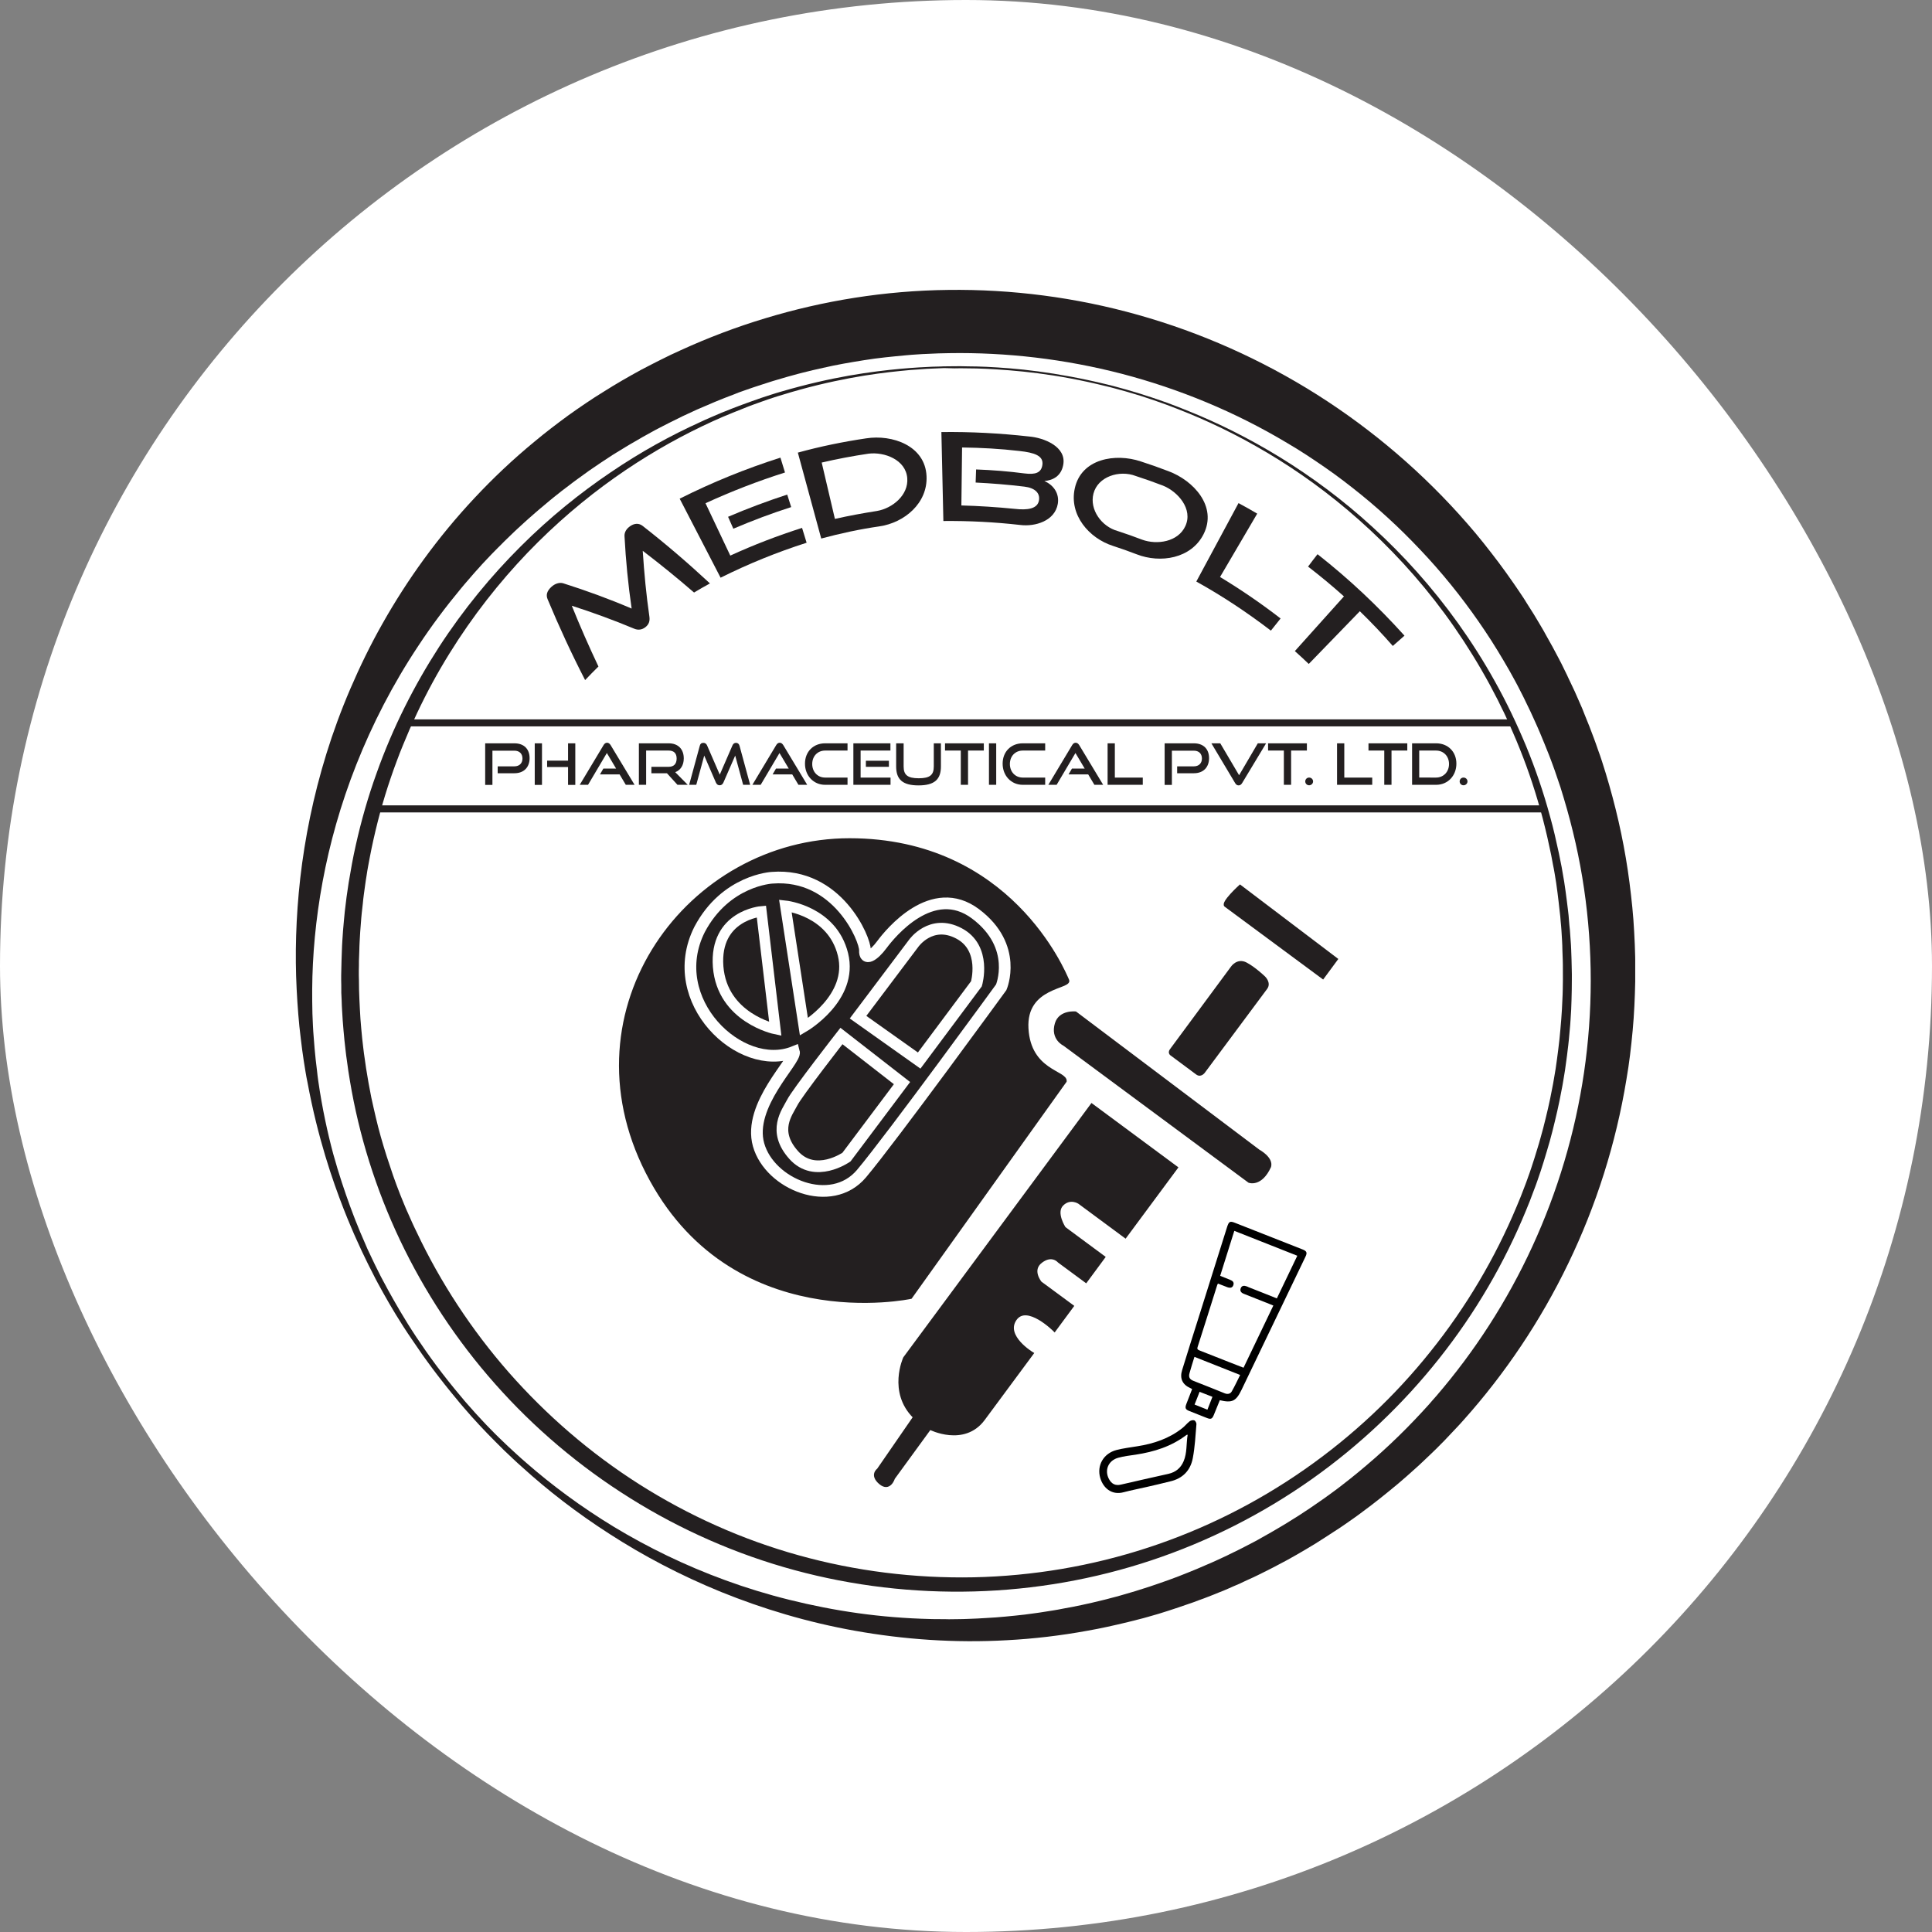 <svg xmlns="http://www.w3.org/2000/svg" version="1.1" xmlns:xlink="http://www.w3.org/1999/xlink" xmlns:svgjs="http://svgjs.dev/svgjs" width="1000" height="1000"><rect width="100%" height="100%" fill="#808080" stroke="none"/><g clip-path="url(#SvgjsClipPath1044)"><rect width="1000" height="1000" fill="#ffffff"></rect><g transform="matrix(0.605,0,0,0.605,153.118,150)"><svg xmlns="http://www.w3.org/2000/svg" version="1.1" xmlns:xlink="http://www.w3.org/1999/xlink" xmlns:svgjs="http://svgjs.dev/svgjs" width="1145.9" height="1156.2"><svg version="1.1" id="Layer_2_00000071549734157975552940000016357033722931722909_" xmlns="http://www.w3.org/2000/svg" xmlns:xlink="http://www.w3.org/1999/xlink" x="0px" y="0px" viewBox="0 0 1145.9 1156.2" style="enable-background:new 0 0 1145.9 1156.2;" xml:space="preserve">
<style type="text/css">
	.st0{fill-rule:evenodd;clip-rule:evenodd;fill:#231F20;stroke:#231F20;stroke-width:2;stroke-miterlimit:10;}
	.st1{fill-rule:evenodd;clip-rule:evenodd;fill:#231F20;stroke:#FFFFFF;stroke-width:9;stroke-miterlimit:10;}
	.st2{fill:none;stroke:#FFFFFF;stroke-width:10;stroke-miterlimit:10;}
	.st3{fill-rule:evenodd;clip-rule:evenodd;}
	.st4{fill:#231F20;}
	.st5{enable-background:new    ;}
	.st6{fill:none;stroke:#231F20;stroke-width:6;stroke-miterlimit:10;}
</style>
<g id="Layer_1-2">
	<g>
		<g>
			<path class="st0" d="M529,964.5l-30.9,44.8c0,0-6.6,4.6,1.7,11.7c8.3,7,11.8-4.3,11.8-4.3l30.9-42.4c0,0,29.1,14.8,46-7.9
				c16.8-22.7,41.8-56.5,41.8-56.5s-24.4-14.5-14.7-28.9c9.8-14.4,33.5,9.5,33.5,9.5l15.5-21l-27.4-20.2c0,0-8.8-10.6,0.5-17.7
				c9.3-7.1,15-0.2,15-0.2l23.3,17.2l15.5-21l-33.8-25c0,0-8.7-13.2-1.9-19.9c6.8-6.7,14.3-1.6,14.3-1.6l39.6,29.3l44-59.4
				l-72.8-53.9L520.6,913.8C520.6,913.8,507.2,942.9,529,964.5L529,964.5z"></path>
			<path class="st0" d="M658.5,677.1L526.2,862.3c0,0-154.3,33.3-225.9-107.1c-71.6-140.4,36-285,173.4-285
				c137.4,0,183.8,113.4,186.9,120.4c3.1,7-36.9,4.8-34.8,41.4S659.3,668.8,658.5,677.1L658.5,677.1z"></path>
			<path class="st0" d="M667.1,618.4c0,0-13.4-1.5-16.7,9.3c-4,13.1,6.8,18.1,6.8,18.1L815.5,763c0,0,10.2,4,17.9-12.9
				c2-7.4-9.6-13.6-9.6-13.6L667.1,618.4L667.1,618.4z"></path>
			<path class="st0" d="M748.5,650.5l52.4-70.9c0,0,4.7-7,12-3.2s15.5,11.7,15.5,11.7s5.2,4.8,1.8,9.4c-3.4,4.6-52.8,71-52.8,71
				s-2.8,4.7-6.4,2.1c-3.6-2.6-21.8-16.2-21.8-16.2S746.8,653.1,748.5,650.5L748.5,650.5z"></path>
			<path class="st0" d="M807.8,510c0,0-16,14.5-12.5,17c3.4,2.5,83.4,61.7,83.4,61.7l11.8-16L807.8,510L807.8,510z"></path>
			<path class="st1" d="M434.7,630.6c0,0,42.6-24.8,33.4-62c-9.2-37.3-49.3-41.6-49.3-41.6L434.7,630.6z"></path>
			<path class="st1" d="M398.3,531.8l11.9,100.6c0,0-45.4-9.4-48.9-53.3C358,535.1,398.3,531.8,398.3,531.8z"></path>
			<path class="st2" d="M407.5,503c0,0-39.7,1.9-62.1,44.3c-30.5,60.7,35,123.2,80.8,104.7c2,7.3-39.9,45.5-30.3,79.5
				c9.6,34,62.2,55.4,88.1,24.6s119.5-159.4,119.5-159.4s15-35-22-62.8c-36.9-27.7-73,16.7-80.1,26.3c-7.1,9.6-14.9,14.3-14.5,4.9
				C487.3,555.8,463.5,498.7,407.5,503L407.5,503z"></path>
			<path class="st2" d="M466.8,638.4l51.8,40.3L471.1,742c0,0-26.8,18.8-45.2-1.8c-18.4-20.6-5.5-36.5-1.3-44.7
				C428.7,687.2,466.8,638.4,466.8,638.4z"></path>
			<path class="st2" d="M481,622.3l52.3,37.1l49-65.7c0,0,8.9-30.5-15-43.1c-23.9-12.6-38.7,8.5-38.7,8.5L481,622.3L481,622.3z"></path>
			<g>
				<path class="st3" d="M790.5,950c-1.7,4.1-3.3,8.2-5,12.3c-1.5,3.8-2.6,4.3-6.3,2.8c-5-2-10-4-14.9-5.9c-3.2-1.3-3.7-2.5-2.5-5.8
					c1.6-4.3,3.3-8.5,5-12.9c-0.6-0.4-1.1-0.7-1.6-0.9c-6.7-3-9.2-8.3-6.9-15.5c4.5-14.7,9.2-29.4,13.8-44
					c8.2-26.1,16.4-52.2,24.6-78.2c1.6-5,2.5-5.4,7.2-3.5c19.1,7.5,38.2,15.1,57.4,22.6c3.6,1.4,4.2,2.8,2.4,6.4
					c-12.9,26.8-25.8,53.6-38.6,80.4c-5.3,11-10.6,22.1-15.9,33.1C804.4,950.9,801.1,952.5,790.5,950L790.5,950z M839.3,862.9
					c5.9-12.3,11.6-24.3,17.5-36.5c-18.2-7.2-35.9-14.2-53.9-21.3c-4.1,13-8.1,25.7-12.1,38.5c3,1.2,5.8,2.3,8.5,3.4
					c2.1,0.8,3.6,2,2.8,4.5c-0.7,2.2-2.5,2.8-5.2,1.8c-2.7-1-5.3-2-8-3.1c-0.3,0.6-0.5,0.9-0.6,1.2c-5.6,17.7-11.1,35.4-16.8,53.1
					c-0.6,1.9,0.2,2.3,1.6,2.9c8.2,3.2,16.4,6.5,24.6,9.7c4.3,1.7,8.7,3.4,13.1,5.1c8.6-17.9,17-35.4,25.5-53.2
					c-1.3-0.5-2.2-0.9-3.2-1.3c-7.4-2.9-14.8-5.9-22.2-8.8c-2.2-0.9-3.4-2.4-2.5-4.7c0.9-2.4,3-2.4,5.1-1.6c0.5,0.2,1.1,0.4,1.6,0.7
					C823.1,856.4,831,859.6,839.3,862.9L839.3,862.9z M768.8,912.9c-1.5,4.9-3,9.4-4.2,13.9c-1,3.5,0.1,5.4,3.5,6.7
					c8.9,3.5,17.8,7,26.6,10.6c2.5,1,4.8,0.5,6-1.6c2.6-4.5,4.8-9.3,7.2-14.1C794.7,923.2,781.9,918.1,768.8,912.9L768.8,912.9z
					 M779.9,958.1c1.5-3.8,2.9-7.3,4.3-11c-3.9-1.5-7.4-2.9-11-4.3c-1.5,3.8-2.8,7.3-4.3,10.9C772.6,955.2,776.1,956.6,779.9,958.1
					L779.9,958.1z"></path>
				<path class="st3" d="M727.6,1024.3c-6.4,1.5-12.9,2.7-19.3,4.4c-10.6,2.9-17.7-4-20.1-12.2c-3.1-10.7,2.8-21,13.9-23.9
					c5.8-1.5,11.8-2.2,17.8-3.2c14.1-2.2,27.3-6.6,38.6-15.6c2.2-1.7,3.9-4,6.1-5.7c1-0.8,2.9-1.3,4-0.9c1,0.3,2,2.2,1.9,3.3
					c-0.8,9.7-1.3,19.5-3.1,29c-2,10.7-8.8,17.6-19.6,20C741,1021.2,734.3,1022.8,727.6,1024.3L727.6,1024.3z M763,979.5
					c-0.7,0.2-0.9,0.1-1,0.2c-12.9,9.9-27.8,14.5-43.6,16.9c-4.9,0.7-9.9,1.3-14.7,2.6c-8.6,2.3-12.1,10.7-8,18.3
					c2.3,4.2,5.5,5.8,10.2,4.7c13.5-3.1,27-6.2,40.6-9.2c6.2-1.4,10.5-4.9,13-10.7C762.6,995.1,761.7,987.3,763,979.5L763,979.5z"></path>
			</g>
		</g>
		<path class="st4" d="M554.2,65.5c0,0,3.2,0,9.4-0.1c3.1-0.1,7,0,11.5,0.1c2.3,0.1,4.8,0,7.4,0.1c2.6,0.1,5.5,0.2,8.5,0.3
			c12,0.6,26.8,1.6,44,3.9c17.2,2.3,37,5.8,58.7,11.1c1.4,0.3,2.7,0.7,4.1,1c1.4,0.4,2.8,0.7,4.1,1.1c2.8,0.8,5.6,1.5,8.4,2.3
			c5.7,1.7,11.5,3.3,17.3,5.3c5.9,1.8,11.9,4,18,6.1c6,2.3,12.3,4.6,18.5,7.2c25,10.1,51.3,23.1,77.9,39.4
			c26.6,16.4,53.5,36.1,79.3,59.8c25.9,23.6,50.8,51.1,73.2,82.4c11.2,15.7,21.8,32.3,31.5,49.8c9.8,17.5,18.6,36,26.6,55.2
			c7.9,19.2,14.8,39.3,20.4,60c2.9,10.3,5.3,20.9,7.6,31.6c0.5,2.7,1.1,5.4,1.6,8l0.8,4l0.7,4.1c0.5,2.7,0.9,5.4,1.4,8.1
			c0.4,2.7,0.8,5.5,1.2,8.2c0.8,5.5,1.4,11,2.1,16.5c0.4,2.8,0.6,5.5,0.8,8.3c0.2,2.8,0.5,5.6,0.8,8.4c0.2,2.8,0.4,5.6,0.6,8.4
			l0.3,4.2l0.2,4.2c0.1,2.8,0.2,5.6,0.3,8.5c0.1,2.9,0.1,5.7,0.2,8.5c0.2,5.6,0,11.3,0,17.1c0,2.9-0.2,5.7-0.2,8.6
			c-0.1,2.9-0.2,5.7-0.3,8.6c-0.4,5.7-0.6,11.5-1.2,17.2c-0.3,2.9-0.5,5.8-0.8,8.7c-0.3,2.9-0.6,5.8-1,8.7c-0.3,2.9-0.7,5.8-1.1,8.7
			c-0.4,2.9-0.8,5.8-1.2,8.7c-1,5.8-1.8,11.6-3,17.3c-2.1,11.6-4.8,23.1-7.7,34.6c-1.5,5.7-3,11.5-4.8,17.2
			c-1.6,5.7-3.5,11.4-5.3,17.1c-0.9,2.8-2,5.7-2.9,8.5l-1.5,4.2c-0.5,1.4-1.1,2.8-1.6,4.2c-1.1,2.8-2.1,5.6-3.2,8.5
			c-1.1,2.8-2.3,5.6-3.4,8.4c-18.4,44.7-43.3,87.6-74.3,126.6c-30.9,39-67.8,74.1-109.3,103.4c-41.5,29.3-87.7,52.8-136.6,69.1
			c-48.8,16.3-100.3,25.3-152,26.7s-103.6-4.7-153.4-18.2c-49.8-13.5-97.3-34.4-140.6-61.5c-43.3-27-82.3-60.1-115.5-97.6
			c-33.2-37.4-60.6-79.2-81.5-123.1c-20.9-44-35.2-90.1-42.9-136.3c-0.5-2.9-0.9-5.8-1.4-8.7c-0.4-2.9-0.8-5.8-1.2-8.7
			c-0.9-5.8-1.4-11.5-2.1-17.3c-0.3-2.9-0.5-5.8-0.8-8.6c-0.2-2.9-0.5-5.7-0.7-8.6c-0.3-5.7-0.8-11.5-0.9-17.2l-0.2-4.3l-0.1-2.1
			l0-1.1c0-0.3,0-0.9,0-1.2c0-2.8,0-5.6-0.1-8.4l0-4.2l0.1-4.3c0-2.8,0.1-5.7,0.2-8.5c0.1-2.8,0.2-5.6,0.3-8.5
			c0.1-2.8,0.2-5.6,0.4-8.4c0.4-5.6,0.7-11.2,1.3-16.7c0.3-2.8,0.5-5.5,0.8-8.3c0.3-2.8,0.7-5.5,1-8.2l0.5-4.1l0.6-4.1
			c0.4-2.7,0.8-5.5,1.2-8.2c1.8-10.8,3.7-21.6,6.1-32.1c4.7-21.1,10.6-41.6,17.7-61.3c14-39.5,32.5-75.7,53.5-108.2
			c21.1-32.5,44.9-61.2,69.8-86c24.9-24.9,51.1-45.9,77-63.4c25.9-17.6,51.7-31.7,76.4-42.9c6.1-2.9,12.2-5.4,18.2-8
			c6-2.4,11.9-4.8,17.7-6.9c5.8-2.2,11.5-4.1,17.1-6.1c2.8-0.9,5.6-1.8,8.3-2.7c1.4-0.4,2.7-0.9,4.1-1.3c1.4-0.4,2.7-0.8,4.1-1.2
			c21.5-6.3,41.1-10.7,58.2-13.7c17.1-3,31.9-4.7,43.8-5.8c3-0.2,5.8-0.5,8.4-0.7c2.6-0.2,5.1-0.3,7.4-0.5c4.6-0.3,8.4-0.5,11.5-0.6
			C551,65.7,554.2,65.5,554.2,65.5L554.2,65.5L554.2,65.5z M554.2,67c0,0-3.2,0.1-9.4,0.4c-3.1,0.1-6.9,0.3-11.5,0.7
			c-2.3,0.2-4.7,0.3-7.4,0.5s-5.4,0.5-8.4,0.8c-11.9,1.2-26.6,3-43.6,6.2c-17,3.2-36.5,7.7-57.8,14.3c-1.3,0.4-2.7,0.8-4,1.2
			c-1.3,0.4-2.7,0.9-4,1.3c-2.7,0.9-5.5,1.8-8.2,2.8c-5.5,2-11.2,3.9-16.9,6.3c-5.8,2.2-11.6,4.7-17.5,7.1c-5.9,2.6-11.9,5.2-18,8.2
			c-24.2,11.6-49.5,26.1-74.8,44c-25.3,17.9-50.6,39.3-74.6,64.3c-24,25.1-46.7,53.8-66.7,86.1c-10,16.1-19.3,33.2-27.7,51
			c-2.1,4.5-4.1,9-6.2,13.5c-1,2.3-1.9,4.6-2.9,6.9c-1,2.3-2,4.6-2.9,6.9c-1.9,4.7-3.8,9.3-5.5,14.1c-0.9,2.4-1.8,4.8-2.6,7.1
			c-0.8,2.4-1.7,4.8-2.5,7.2c-6.6,19.3-12,39.4-16.3,60c-1.1,5.1-2,10.4-3,15.6c-0.5,2.6-0.9,5.2-1.3,7.9c-0.4,2.6-0.9,5.3-1.2,7.9
			c-0.4,2.6-0.7,5.3-1.1,8l-0.5,4l-0.4,4c-0.3,2.7-0.6,5.3-0.9,8c-0.3,2.7-0.5,5.4-0.7,8.1c-0.5,5.4-0.8,10.8-1.1,16.3
			c-0.2,2.7-0.2,5.5-0.3,8.2c-0.1,2.7-0.2,5.5-0.3,8.2c0,2.7,0,5.5-0.1,8.2l0,4.1l0.1,4.2c0,2.8,0.1,5.6,0.1,8.4
			c0.1,2.7,0.2,5.5,0.3,8.2c0.2,5.6,0.6,11.1,0.9,16.7c0.2,2.8,0.5,5.6,0.7,8.4c0.3,2.8,0.5,5.6,0.8,8.4c0.7,5.6,1.2,11.2,2.1,16.8
			c0.4,2.8,0.8,5.6,1.2,8.4c0.5,2.8,0.9,5.6,1.4,8.4c0.4,2.8,1,5.6,1.5,8.4c0.5,2.8,1.1,5.6,1.6,8.4c1.3,5.6,2.4,11.2,3.8,16.8
			c2.6,11.2,5.8,22.3,9.3,33.3c1.8,5.5,3.6,11,5.5,16.5c1.9,5.5,4,11,6.1,16.4c1.1,2.7,2.2,5.4,3.3,8.1l1.7,4.1
			c0.6,1.4,1.2,2.7,1.8,4c1.2,2.7,2.4,5.4,3.6,8.1c1.2,2.7,2.5,5.3,3.8,8c20.2,42.7,46.7,83.3,78.7,119.8
			c32.1,36.5,69.7,69.1,111.6,95.7c41.9,26.6,88.1,47.4,136.5,60.8c48.4,13.5,99.1,19.8,149.7,18.8c50.5-1.1,100.9-9.6,148.8-25.3
			c47.9-15.6,93.3-38.4,134.1-66.9c40.9-28.5,77.3-62.7,107.8-100.9c30.6-38.1,55.4-80.2,73.7-124c1.1-2.8,2.3-5.5,3.4-8.2
			c1.1-2.8,2.1-5.5,3.2-8.3c0.5-1.4,1.1-2.8,1.6-4.2l1.5-4.2c1-2.8,2-5.5,2.9-8.3c1.8-5.6,3.7-11.2,5.3-16.8
			c1.8-5.6,3.2-11.3,4.8-16.9c2.9-11.3,5.6-22.6,7.7-34c1.2-5.7,2-11.4,3-17c0.4-2.8,0.8-5.7,1.2-8.5s0.8-5.7,1.1-8.5
			c0.3-2.8,0.7-5.7,1-8.5c0.3-2.8,0.5-5.7,0.8-8.5c0.6-5.7,0.9-11.3,1.3-17c0.2-2.8,0.2-5.7,0.4-8.5c0.1-2.8,0.3-5.6,0.3-8.4
			c0.1-5.6,0.2-11.2,0.1-16.8c0-2.8,0-5.7-0.1-8.4c-0.1-2.8-0.2-5.6-0.3-8.3l-0.1-4.2l-0.2-4.2c-0.2-2.8-0.3-5.5-0.5-8.3
			c-0.2-2.8-0.4-5.5-0.7-8.2c-0.2-2.7-0.4-5.5-0.8-8.2c-0.6-5.5-1.2-10.9-1.9-16.3c-0.4-2.7-0.7-5.4-1.1-8.1c-0.4-2.7-0.9-5.4-1.3-8
			l-0.7-4l-0.8-4c-0.5-2.6-1-5.3-1.5-8c-0.5-2.6-1.1-5.3-1.7-7.9c-0.6-2.6-1.1-5.2-1.7-7.8c-1.3-5.2-2.4-10.4-3.8-15.5
			c-5.4-20.5-11.9-40.4-19.6-59.5c-1-2.4-1.9-4.8-2.9-7.1c-1-2.4-2-4.7-3-7c-2-4.7-4.1-9.3-6.2-13.9c-1-2.3-2.2-4.6-3.3-6.8
			s-2.2-4.5-3.3-6.8c-2.3-4.4-4.6-8.9-6.9-13.2c-9.5-17.5-19.7-34-30.6-49.7c-21.8-31.4-46.2-58.9-71.7-82.7
			c-25.5-23.8-52-43.8-78.4-60.3c-26.4-16.5-52.5-29.6-77.4-39.8c-6.2-2.6-12.4-4.9-18.4-7.2c-6.1-2.2-12-4.3-17.9-6.2
			c-5.8-2-11.7-3.6-17.3-5.3c-2.8-0.8-5.6-1.5-8.4-2.3c-1.4-0.4-2.8-0.8-4.1-1.1c-1.4-0.3-2.7-0.7-4.1-1
			c-21.7-5.4-41.4-8.9-58.6-11.1c-17.2-2.2-32-3.2-43.9-3.8c-3-0.1-5.8-0.2-8.4-0.3c-2.6-0.1-5.1-0.1-7.4-0.1
			c-4.6-0.1-8.4-0.1-11.5,0C557.4,67,554.2,67,554.2,67L554.2,67L554.2,67z"></path>
		<path class="st4" d="M61.2,820.4c0,0,1.5,3.1,4.3,9.1c0.7,1.5,1.5,3.2,2.4,5c0.9,1.8,1.9,3.8,3,6c1.1,2.2,2.2,4.5,3.6,7
			c1.3,2.5,2.8,5.2,4.3,8c6.2,11.2,14,25,24.3,40.5c10.3,15.5,22.9,32.8,38.4,51.1c1,1.1,1.9,2.3,2.9,3.5c1,1.1,2,2.3,3,3.4
			c2,2.3,4.1,4.6,6.2,7c4.3,4.6,8.6,9.4,13.3,14.1c4.6,4.8,9.5,9.4,14.5,14.2c5.1,4.7,10.2,9.5,15.7,14.2c21.7,19,46.8,37.7,75.3,55
			c28.5,17.2,60.4,32.9,95.3,45.6c17.5,6.4,35.7,12,54.7,16.7c18.9,4.7,38.5,8.6,58.6,11.4c20.1,2.8,40.8,4.5,61.9,5
			c2.6,0.1,5.3,0.1,7.9,0.1c2.7,0,5.3,0,8,0.1c2.7,0,5.3-0.1,8-0.1c2.7,0,5.3-0.1,8-0.2c5.4-0.2,10.8-0.4,16.2-0.8
			c2.7-0.2,5.4-0.3,8.1-0.5c2.7-0.2,5.4-0.5,8.1-0.7l4.1-0.4c1.4-0.1,2.7-0.3,4.1-0.4c2.7-0.3,5.5-0.6,8.2-0.9
			c2.7-0.3,5.5-0.7,8.2-1.1c2.7-0.4,5.5-0.7,8.2-1.2c2.7-0.4,5.5-0.9,8.2-1.3l4.1-0.7l4.1-0.8c2.7-0.5,5.5-1,8.2-1.5
			c2.7-0.6,5.5-1.2,8.2-1.7c5.5-1.1,11-2.5,16.5-3.8c2.8-0.6,5.5-1.4,8.2-2.1c2.7-0.7,5.5-1.4,8.2-2.2c2.7-0.8,5.5-1.6,8.2-2.4
			l4.1-1.2l4.1-1.3c2.7-0.9,5.5-1.7,8.2-2.6c2.7-0.9,5.5-1.9,8.2-2.8c5.5-1.8,10.9-3.9,16.3-5.9c2.7-1,5.4-2.1,8.1-3.2
			c2.7-1.1,5.4-2.2,8.1-3.3c2.7-1.2,5.4-2.3,8.1-3.5l4-1.7l4-1.8c2.7-1.2,5.3-2.5,8-3.7c0.5-0.2,0.5-0.2,0.9-0.4l1-0.5l2-1l4.1-2
			c5.5-2.6,10.6-5.4,15.9-8.1c2.6-1.3,5.2-2.8,7.8-4.3c2.6-1.5,5.2-2.9,7.8-4.4c5.2-3.1,10.4-6,15.4-9.2c2.5-1.6,5.1-3.2,7.7-4.8
			c2.5-1.7,5-3.3,7.6-5c2.5-1.6,5-3.4,7.5-5.1c2.5-1.7,5-3.4,7.5-5.2c4.9-3.6,9.9-7.1,14.7-10.9c9.7-7.4,19.1-15.3,28.4-23.4
			c4.6-4.1,9.2-8.2,13.7-12.5c4.5-4.2,8.9-8.6,13.3-13c2.2-2.2,4.3-4.5,6.5-6.7l3.2-3.4c1.1-1.1,2.1-2.3,3.2-3.4
			c2.1-2.3,4.2-4.6,6.3-6.9c2-2.4,4.1-4.7,6.2-7.1c32.7-38,60.6-81.1,82.1-127.9c21.5-46.7,36.6-97,44.2-148.8
			c7.6-51.8,7.7-105,0-157.3c-3.8-26.1-9.7-52-17.3-77.3l-2.9-9.5l-3.2-9.4c-0.5-1.6-1.1-3.1-1.6-4.7l-1.7-4.7
			c-1.2-3.1-2.2-6.2-3.5-9.3l-3.7-9.2c-1.2-3.1-2.6-6.1-3.8-9.2c-1.3-3-2.6-6.1-4-9.1l-4-8.8l-4.5-9.3l-1.1-2.3
			c-0.4-0.8-0.8-1.6-1.1-2.2l-2.2-4.3l-2.2-4.3c-0.7-1.4-1.5-2.9-2.3-4.3l-4.8-8.7c-6.6-11.5-13.4-22.8-20.8-33.8
			c-14.7-22-30.9-42.8-48.6-62.2c-8.9-9.7-18-19.1-27.5-28.1c-9.5-9-19.3-17.7-29.4-25.9c-10.1-8.2-20.5-16.2-31.2-23.6
			c-10.7-7.4-21.5-14.6-32.7-21.1c-44.4-26.6-92.3-46.3-141.2-59.1C657.9,59.2,608,53.4,559,54.2c-3.1,0.1-6.1,0.1-9.2,0.2
			c-3,0.1-6.1,0.3-9.2,0.4c-1.5,0.1-3,0.1-4.6,0.2l-4.6,0.3c-3,0.2-6.1,0.4-9.1,0.7c-6,0.6-12.1,1.1-18.1,1.8
			c-6,0.6-12,1.5-17.9,2.4c-11.9,1.9-23.7,3.9-35.3,6.6c-5.9,1.2-11.6,2.7-17.4,4.1c-2.9,0.7-5.7,1.5-8.6,2.3
			c-2.9,0.8-5.7,1.5-8.5,2.4c-2.8,0.8-5.7,1.7-8.5,2.5c-2.8,0.9-5.6,1.8-8.4,2.7c-5.6,1.7-11.1,3.7-16.6,5.6c-2.8,0.9-5.5,2-8.2,3.1
			c-2.7,1.1-5.5,2-8.1,3.1c-5.4,2.2-10.8,4.3-16.1,6.7c-2.6,1.1-5.1,2.2-7.7,3.3c-2.7,1.3-5.5,2.5-8.2,3.8l-4.1,1.9l-3.8,1.9
			c-2.5,1.2-5,2.5-7.5,3.7c-2.5,1.3-5,2.6-7.6,3.9c-2.5,1.3-5.1,2.6-7.5,4c-5,2.8-9.9,5.4-14.8,8.4c-2.4,1.4-4.9,2.8-7.3,4.3
			c-2.4,1.5-4.8,2.9-7.2,4.4l-3.6,2.2l-3.5,2.3c-2.3,1.5-4.7,3.1-7,4.6c-2.3,1.5-4.6,3.1-6.9,4.7c-2.3,1.6-4.6,3.1-6.8,4.8
			c-4.5,3.3-9,6.4-13.3,9.8c-2.2,1.7-4.4,3.3-6.6,5c-2.1,1.7-4.3,3.4-6.4,5.1l-3.2,2.6l-3.1,2.6c-2.1,1.7-4.2,3.5-6.2,5.2
			c-2.1,1.7-4.1,3.6-6.1,5.3c-2,1.8-4.1,3.5-6.1,5.4c-2,1.8-4,3.6-5.9,5.4c-1,0.9-2,1.8-2.9,2.7l-2.9,2.8c-1.9,1.9-3.8,3.7-5.8,5.6
			c-1.9,1.9-3.7,3.8-5.6,5.6c-3.8,3.7-7.4,7.6-11,11.4c-1.8,1.9-3.6,3.8-5.3,5.8c-1.8,1.9-3.5,3.9-5.2,5.8c-1.7,2-3.4,3.9-5.1,5.9
			c-1.7,2-3.4,3.9-5,5.9c-13.2,15.9-25.4,32.2-36.4,48.9c-22.1,33.2-39.7,67.7-53.2,101.8c-13.5,34.1-22.9,67.9-28.9,100.3
			c-6,32.4-8.7,63.3-8.9,91.9c-0.1,7.2,0.1,14.2,0.2,21c0.3,6.9,0.5,13.6,1.1,20.2c0.4,6.6,1.1,13,1.7,19.2c0.4,3.1,0.7,6.2,1.1,9.2
			c0.2,1.5,0.4,3,0.5,4.5c0.2,1.5,0.4,3,0.6,4.5c3.4,23.6,8,44.5,12.8,62.4C36.9,757,42,771.9,46.4,784c1.1,3,2.2,5.8,3.2,8.5
			c1,2.7,2,5.1,2.9,7.3c0.9,2.3,1.8,4.3,2.5,6.2c0.8,1.9,1.5,3.6,2.2,5.1L61.2,820.4L61.2,820.4L61.2,820.4z M56.5,822.6
			c0,0-1.4-3.1-4.2-9.2c-0.7-1.5-1.5-3.2-2.3-5.1s-1.7-4-2.7-6.3c-1-2.3-2-4.7-3.1-7.4c-1.1-2.7-2.2-5.5-3.4-8.5
			c-4.7-12.1-10.2-27.1-15.6-45.1c-5.4-18-10.8-39-15.2-62.8c-0.3-1.5-0.6-3-0.9-4.5c-0.2-1.5-0.5-3-0.8-4.6c-0.5-3.1-1-6.2-1.5-9.3
			c-0.9-6.3-1.9-12.8-2.6-19.5c-0.9-6.7-1.5-13.5-2.1-20.5c-0.5-7-1.1-14.2-1.4-21.5C-0.8,569,0,537.2,3.8,503.3
			c3.9-33.9,11-69.7,22.4-106.5c5.7-18.4,12.5-37,20.5-55.6c8-18.6,17.1-37.4,27.6-55.9c20.9-37,47-73.5,78.6-107.2
			c15.8-16.9,32.9-33.1,51.4-48.3c9.2-7.7,18.8-15,28.6-22.2c2.5-1.8,5-3.5,7.5-5.3l3.8-2.6l3.8-2.6c2.6-1.7,5.1-3.4,7.7-5.1
			c2.6-1.7,5.2-3.3,7.8-4.9c10.4-6.6,21.2-12.8,32.2-18.8c2.8-1.5,5.7-3,8.5-4.4l4.3-2.2l4-2c2.7-1.3,5.4-2.7,8.1-4
			c0.1,0,1-0.5,1.3-0.6l1.1-0.5l2.2-1l4.3-2c23-10.5,47.1-19.7,72-27.2C451.2,9.3,504.1,0.7,558.2,0.1c54-0.7,109,6.3,162.5,21.4
			c53.4,15,105.2,38,153,68.2c47.7,30.2,91.3,67.5,128.7,110.5c9.4,10.7,18.2,21.9,26.8,33.3l6.3,8.6l6.2,8.8c2.1,2.9,4,5.9,6,8.8
			c2,3,4,5.9,5.8,9l5.7,9l5.5,9.2c0.9,1.5,1.8,3,2.7,4.6l2.6,4.7c1.7,3.1,3.5,6.2,5.2,9.3l5,9.4c0.8,1.5,1.7,3.2,2.5,4.8l2.4,4.9
			l2.4,4.9c0.4,0.8,0.8,1.6,1.1,2.4l1.1,2.3l4.4,9.3l4.4,10c1.5,3.2,2.8,6.5,4.1,9.9c1.3,3.3,2.7,6.6,4,9.9l3.8,10
			c1.3,3.3,2.4,6.7,3.6,10.1l1.8,5c0.6,1.7,1.1,3.4,1.7,5.1l3.2,10.2l3,10.2c7.8,27.3,13.7,55.2,17.3,83.3c1.8,14,3.3,28.1,4,42.2
			c0.8,14.1,1.2,28.2,0.9,42.3c-0.3,14.1-0.9,28.1-2.2,42.1c-1.3,14-2.9,27.9-5.3,41.6c-9,55.1-26,108.4-49.8,157.6
			c-23.7,49.2-54.1,94.3-89.4,133.8c-2.2,2.5-4.4,4.9-6.7,7.3c-2.3,2.4-4.5,4.8-6.8,7.2c-1.1,1.2-2.3,2.4-3.4,3.6l-3.5,3.5
			c-2.3,2.3-4.6,4.7-7,6.9c-4.8,4.5-9.4,9.1-14.3,13.4c-4.8,4.4-9.8,8.7-14.7,12.9c-10,8.3-20,16.4-30.4,24
			c-5.1,3.9-10.4,7.5-15.7,11.2c-2.6,1.8-5.3,3.6-8,5.3c-2.7,1.8-5.3,3.5-8,5.2c-2.7,1.7-5.4,3.4-8,5.1c-2.7,1.7-5.4,3.2-8.1,4.9
			c-5.4,3.3-10.9,6.3-16.4,9.4c-2.7,1.5-5.5,2.9-8.3,4.4c-2.8,1.4-5.5,3-8.3,4.3c-5.6,2.8-11.3,5.7-16.8,8.1l-4.1,1.9l-2.1,1l-1,0.5
			l-1.2,0.5c-2.8,1.2-5.7,2.4-8.5,3.7l-4.2,1.8l-4.3,1.7c-2.8,1.2-5.7,2.3-8.5,3.4c-2.8,1.1-5.7,2.2-8.6,3.2
			c-2.9,1.1-5.7,2.2-8.6,3.1c-5.8,2-11.5,4-17.2,5.8c-2.9,0.9-5.7,1.8-8.6,2.7c-2.9,0.8-5.8,1.7-8.7,2.5l-4.3,1.2l-4.3,1.1
			c-2.9,0.8-5.8,1.5-8.7,2.2c-11.6,2.8-23.1,5.4-34.6,7.4c-23,4.2-46,6.9-68.5,8.1c-45.2,2.6-89-0.7-130.1-8
			c-41.1-7.3-79.6-19-114.7-33.2c-35.1-14.3-67-31.2-95.3-49.5c-28.4-18.2-53.3-37.6-74.9-57.2c-5.5-4.8-10.6-9.8-15.7-14.6
			c-4.9-4.9-9.8-9.7-14.4-14.5c-4.7-4.8-9-9.6-13.3-14.3c-2.1-2.4-4.2-4.8-6.2-7.1c-1-1.2-2-2.3-3-3.5c-1-1.2-2-2.3-2.9-3.5
			c-15.5-18.5-28.3-35.9-38.7-51.5C89,883,80.9,869.2,74.6,857.9c-1.6-2.8-3-5.5-4.4-8c-1.4-2.5-2.6-4.9-3.7-7.1
			c-1.1-2.2-2.2-4.2-3.1-6.1c-1-1.8-1.7-3.5-2.5-5C58,825.7,56.5,822.6,56.5,822.6L56.5,822.6L56.5,822.6z"></path>
		<g>
			<path class="st4" d="M340.7,259c-14.3-12.4-28.9-24.2-43.9-35.7c1.2,18.9,3,37.7,5.7,56.4c0.5,3.7-0.4,6.6-3.5,9
				c-3,2.3-6.3,2.6-9.6,1.2c-17.5-7.3-35.2-13.8-53.3-19.6c7.1,17.6,14.7,34.9,22.8,52c-4.6,4.5-6.9,6.9-11.4,11.6
				c-11.7-22.7-22.3-45.7-32.1-69.2c-1.5-3.6-0.6-7,3.2-10.5c3-2.8,6.9-4.1,10.2-3.1c19.9,6.3,39.3,13.4,58.5,21.6
				c-3-20.6-5-41.1-6.1-61.9c-0.2-3.4,1.7-6.5,5-8.7c3.8-2.5,7.3-2.5,10.4-0.2c20,15.6,39.1,32,57.7,49.3
				C348.8,254.2,346.1,255.8,340.7,259L340.7,259z"></path>
			<path class="st4" d="M363.4,246.3c-11.7-22.5-23.4-45.1-35-67.6c27.9-14,56.4-25.6,86.2-35.1c1.5,5.1,2.3,7.6,3.9,12.7
				c-23.3,7.4-45.8,16.1-68,26.3c7.1,14.9,14.1,29.9,21.2,44.8c20.1-9.2,40.4-17,61.4-23.7c1.5,5.1,2.3,7.6,3.9,12.7
				C411.4,224.6,387.3,234.4,363.4,246.3L363.4,246.3z M374.3,204.4c-1.8-4.1-2.7-6.1-4.5-10.2c16.6-7.1,33.4-13.4,50.6-19
				c1.3,4.3,2,6.4,3.4,10.7C406.9,191.3,390.5,197.5,374.3,204.4L374.3,204.4z"></path>
			<path class="st4" d="M449.5,212.8c-6.7-24.5-13.3-49-20-73.5c19.2-5.3,38.8-9.3,58.4-12.2c22.3-3.5,50.5,6.2,51.7,32.3
				c1.1,23.1-18.9,39.9-40.4,43C482.5,204.8,465.9,208.4,449.5,212.8L449.5,212.8z M497.3,189.2c13.2-2.3,27-13.6,25.8-28.1
				c-1.3-15.8-19.6-22.6-33.2-20.9c-13.4,2-26.8,4.5-40,7.6c3.8,16.1,7.5,32.2,11.3,48.2C473.2,193.3,485.2,191.1,497.3,189.2
				L497.3,189.2z"></path>
			<path class="st4" d="M554,197.8c-0.6-25.4-1.1-50.8-1.7-76.1c25.2-0.3,49.9,1,75,3.8c12.4,1,32.4,8.6,29.2,24.5
				c-1.8,9.4-8.8,13-16.1,13.6c8.2,3.6,12.9,10.9,11.5,19.5c-2.5,14.7-19.4,19.7-32.2,18.1C597.7,198.7,576,197.6,554,197.8
				L554,197.8z M581.6,164.9c0.2-4.5,0.3-6.7,0.4-11.2c13.8,0.5,27.7,1.6,41.4,3.4c9.5,1.2,14.3-0.6,15.3-7.2
				c1.2-8-6.9-10.6-19.7-12c-16.3-1.9-32.6-2.8-49-3c-0.2,16.6-0.4,33.1-0.6,49.6c15.2,0.4,30.3,1.4,45.5,2.9
				c11.2,1.3,19.7,0,20.9-7.3c1-6.2-3.4-10.6-12.5-11.7C609.3,166.7,595.5,165.6,581.6,164.9L581.6,164.9z"></path>
			<path class="st4" d="M699.1,219.1c-20.6-6.6-37.6-26.5-32.7-49.1c5.5-25.7,34.9-30.4,56.4-23.2c9.6,3.1,14.3,4.8,23.8,8.4
				c21.3,7.9,42,30.1,30,53.9c-10.6,20.9-36.9,25.1-57.2,17.2C711.3,223.2,707.3,221.8,699.1,219.1L699.1,219.1z M724.1,213.8
				c12.7,4.6,30.7,1.9,36.9-11.6c6.8-14.6-6.4-29.6-19.2-34.7c-9.2-3.5-13.8-5.1-23.2-8.2c-14-5.4-32.5,0.5-36.2,15.1
				c-3.5,13.5,6.8,28.2,20.8,32C711.7,209.2,715.9,210.7,724.1,213.8L724.1,213.8z"></path>
			<path class="st4" d="M770.4,249.6c12-22.4,24.1-44.7,36.1-67.1c6.5,3.5,9.7,5.3,16,9c-10.6,18.1-21.2,36.2-31.8,54.2
				c18,10.9,35.1,22.6,51.8,35.5c-3.3,4.2-5,6.3-8.3,10.4C813.8,276,792.9,262.1,770.4,249.6L770.4,249.6z"></path>
			<path class="st4" d="M854.7,309.1c14-15.6,28-31.2,42-46.8c-9.9-8.9-20.2-17.4-30.7-25.5c3.2-4.2,4.8-6.4,8.1-10.6
				c27,21.2,51.5,44.3,74.4,69.7c-4,3.5-6,5.3-10,8.8c-9-10.3-18.4-20.2-28.2-29.7c-14.6,15-29.1,30.1-43.7,45.1
				C861.9,315.6,859.5,313.4,854.7,309.1L854.7,309.1z"></path>
		</g>
		<g class="st5">
			<path class="st4" d="M172.7,413.7v-6H187c4.3,0,6.9-2.7,6.9-6.7c0-4.1-2.6-6.7-6.9-6.7h-18.8v29.3H162V388h25
				c8.2,0,13,4.9,13,12.7c0,7.7-4.8,12.9-13,12.9H172.7z"></path>
			<path class="st4" d="M204.4,423.7V388h6.2v35.6H204.4z M232.9,423.7v-15.4h-17.9v-5.5h17.9V388h6.2v35.6H232.9z"></path>
			<path class="st4" d="M282.3,423.5l-5.3-8.9h-16.8l2.9-5H274l-7.9-13.3L250,423.5h-7.1l20.4-34c0.7-1.2,1.7-2,3-2s2.2,0.8,3,2
				l20.5,34H282.3z"></path>
			<path class="st4" d="M326.5,423.5l-9-9.9h-13.3v-5.5h14.8c4.4,0,6.8-2.5,6.8-7.1s-2.5-6.8-6.8-6.8h-19.3v29.3h-6.2V388h25.5
				c8.1,0,12.9,5,12.9,12.9c0,5.9-2.7,10-7.3,11.8l10.7,10.8H326.5z"></path>
			<path class="st4" d="M382.7,423.5l-6.8-25l-10.1,23.1c-0.7,1.5-1.7,2.3-3.2,2.3c-1.5,0-2.5-0.8-3.2-2.3l-10-23.1l-6.8,25h-6.1
				l9.1-33.4c0.4-1.7,1.4-2.5,3.1-2.5c1.3,0,2.5,0.7,3.1,2.1l10.9,25.1l10.9-25.1c0.6-1.4,1.7-2.1,3-2.1c1.5,0,2.5,0.8,3,2.5
				l9.1,33.4H382.7z"></path>
		</g>
		<g class="st5">
			<path class="st4" d="M430,423.5l-5.3-8.9h-16.8l2.9-5h10.9l-7.9-13.3l-16.1,27.2h-7.1l20.4-34c0.7-1.2,1.7-2,3-2s2.2,0.8,3,2
				l20.5,34H430z"></path>
		</g>
		<g class="st5">
			<path class="st4" d="M452.8,423.5c-9.9,0-17.2-7.8-17.2-18.1c0-10.4,7.3-17.4,17.2-17.4H472v6.2h-19.2c-6.3,0-11,4.7-11,11.5
				c0,6.7,4.6,11.6,11,11.6H472v6.2H452.8z"></path>
			<path class="st4" d="M477,423.5V388h31.7v6.2h-25.5v23.1h25.6v6.2H477z M487.7,408.1v-5.2h19.7v5.2H487.7z"></path>
			<path class="st4" d="M545.8,388h6.1v19.8c0,11-5.4,16.2-19.2,16.2c-13.7,0-19.1-5.2-19.1-16.2V388h6.4v19.8
				c0,7.1,3.2,10.1,12.9,10.1s12.9-2.9,12.9-10.1V388z"></path>
			<path class="st4" d="M568.9,423.5v-29.3h-13.5V388h33.2v6.2h-13.5v29.3H568.9z"></path>
			<path class="st4" d="M593,423.5V388h6.2v35.5H593z"></path>
			<path class="st4" d="M621.9,423.5c-9.9,0-17.2-7.8-17.2-18.1c0-10.4,7.3-17.4,17.2-17.4h19.2v6.2h-19.2c-6.3,0-11,4.7-11,11.5
				c0,6.7,4.6,11.6,11,11.6h19.2v6.2H621.9z"></path>
			<path class="st4" d="M683.2,423.5l-5.3-8.9h-16.8l2.9-5h10.9l-7.9-13.3l-16.1,27.2h-7.1l20.4-34c0.7-1.2,1.7-2,3-2s2.2,0.8,3,2
				l20.5,34H683.2z"></path>
			<path class="st4" d="M694.5,423.5V388h6.2v29.3h23.9v6.2H694.5z"></path>
			<path class="st4" d="M754,413.7v-6h14.3c4.3,0,6.9-2.7,6.9-6.7c0-4.1-2.6-6.7-6.9-6.7h-18.8v29.3h-6.2V388h25
				c8.2,0,13,4.9,13,12.7c0,7.7-4.8,12.9-13,12.9H754z"></path>
			<path class="st4" d="M783.3,388h7.6l16.1,27.3L823,388h7.1l-20.5,34c-0.7,1.2-1.7,2-3,2c-1.4,0-2.3-0.8-3-2L783.3,388z"></path>
		</g>
		<g class="st5">
			<path class="st4" d="M845.3,423.5v-29.3h-13.5V388H865v6.2h-13.5v29.3H845.3z"></path>
		</g>
		<g class="st5">
			<path class="st4" d="M866.9,423.9c-1.9,0-3.3-1.5-3.3-3.3s1.4-3.3,3.3-3.3c1.9,0,3.4,1.5,3.4,3.3S868.8,423.9,866.9,423.9z"></path>
		</g>
		<g class="st5">
			<path class="st4" d="M890.8,423.5V388h6.2v29.3h23.9v6.2H890.8z"></path>
		</g>
		<g class="st5">
			<path class="st4" d="M931.2,423.5v-29.3h-13.5V388h33.2v6.2h-13.5v29.3H931.2z"></path>
		</g>
		<g class="st5">
			<path class="st4" d="M955,423.5V388h20.6c10,0,17.3,7.1,17.3,17.4s-7.3,18.1-17.3,18.1H955z M975.5,417.3
				c6.4,0,11.1-4.9,11.1-11.6s-4.7-11.5-11.1-11.5h-14.4v23.1H975.5z"></path>
		</g>
		<g class="st5">
			<path class="st4" d="M999,423.9c-1.9,0-3.3-1.5-3.3-3.3s1.4-3.3,3.3-3.3c1.9,0,3.4,1.5,3.4,3.3S1000.9,423.9,999,423.9z"></path>
		</g>
		<line class="st6" x1="90.9" y1="370.5" x2="1040.9" y2="370.5"></line>
		<line class="st6" x1="62.5" y1="444.1" x2="1069.4" y2="444.1"></line>
	</g>
</g>
</svg></svg></g></g><defs><clipPath id="SvgjsClipPath1044"><rect width="1000" height="1000" x="0" y="0" rx="500" ry="500"></rect></clipPath></defs></svg>